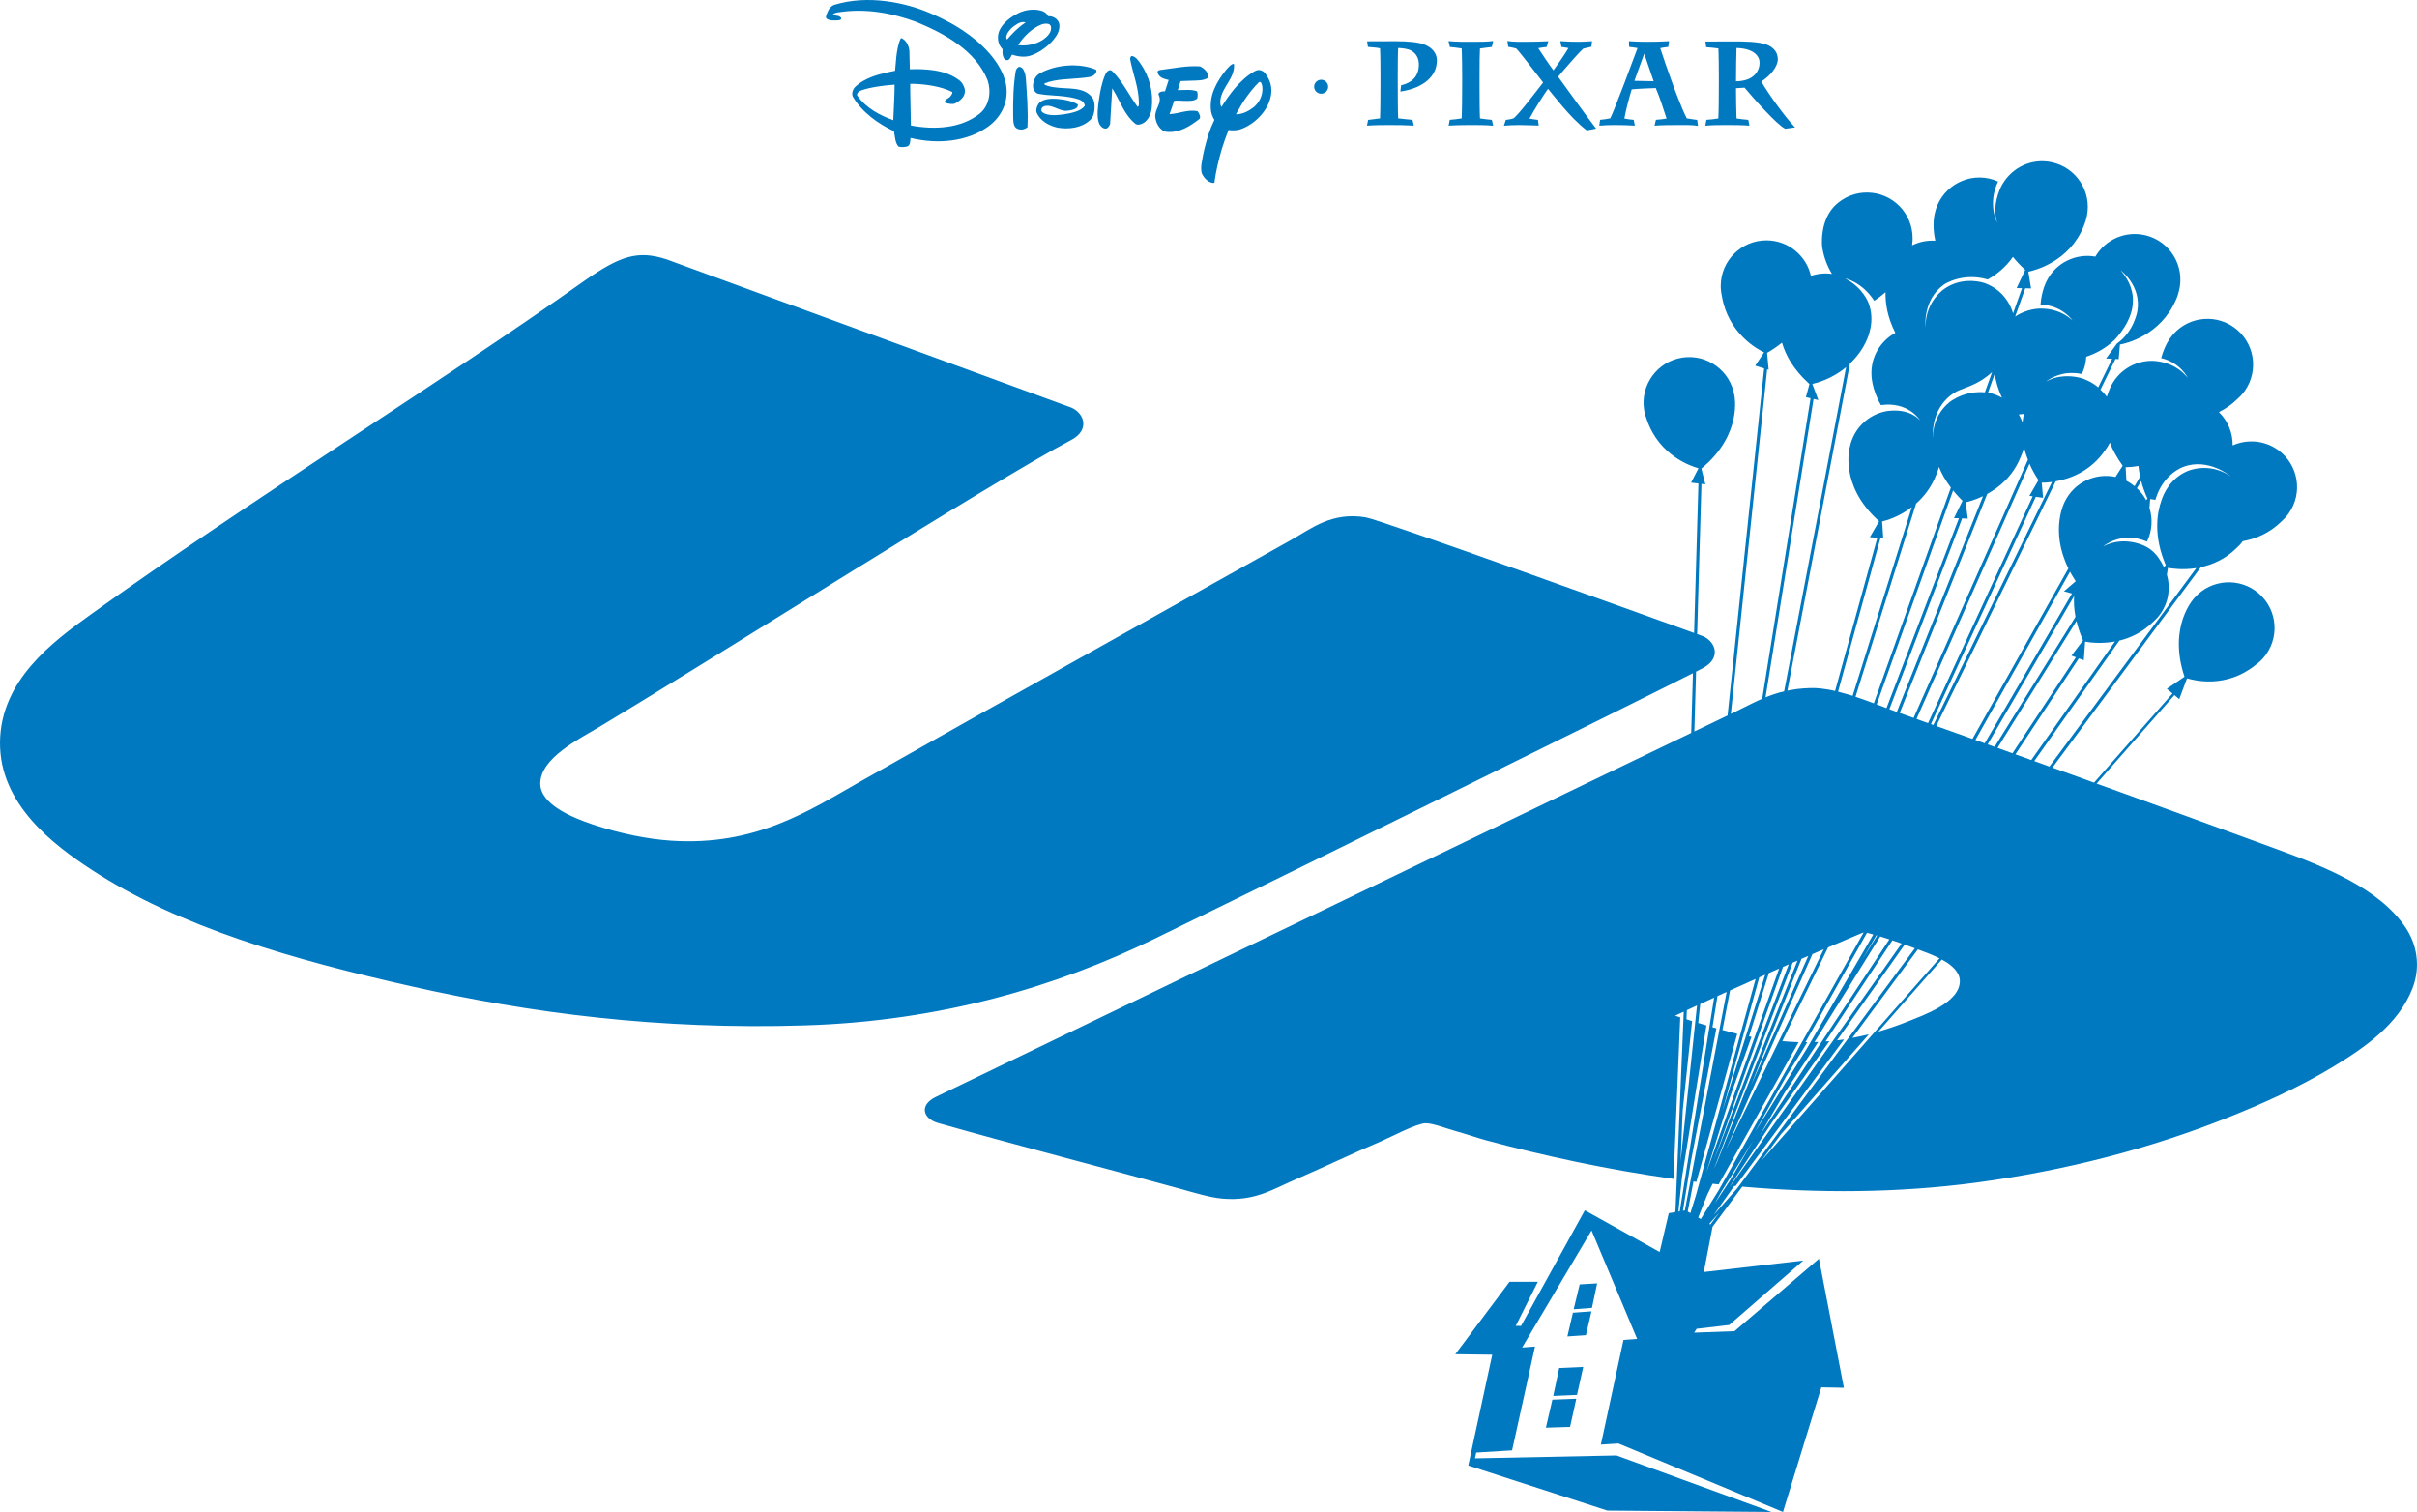 <svg viewBox="0 0 750 469.208" version="1.1" xmlns="http://www.w3.org/2000/svg" id="svg1">
  
  
  <g id="layer1">
    <path fill="#0079c1" d="M488.075,407.357l-1.712,7.361,5.75-.389,1.72-7.391-5.758.419Z" id="path6768"></path>
    <path fill="#0079c1" d="M483.814,424.519l-1.841,8.664,7.371-.319,1.94-8.684-7.469.338Z" id="path6772"></path>
    <path fill="#0079c1" d="M481.701,434.34l-2.01,8.684,7.5-.226,1.929-8.744-7.418.285Z" id="path6776"></path>
    <path fill="#0079c1" d="M490.179,398.565l-1.869,7.719,5.68-.429,1.602-7.6-5.412.309Z" id="path6780"></path>
    <g id="g6784">
      <g id="g6790">
        <path fill="#0079c1" d="M635.118,237.585l.01-.01c-1.303-.468-2.596-.935-3.889-1.403l26.4-37.382c3.432-.836,7.182-2.517,10.574-5.889.786-.696,1.512-1.482,2.149-2.387,2.616-3.681,3.213-8.197,2.019-12.215l.348-2.099c1.104.229,4.556.756,8.783.09l-45.579,61.584c-.279-.099-.547-.189-.816-.288M629.478,235.555l.01-.02c-1.363-.477-2.736-.965-4.098-1.452l19.676-29.772,1.542.567.408-5.769c1.144.229,4.824.776,9.261-.03l-25.972,36.775-.826-.298ZM623.629,233.446h0c-1.263-.458-2.517-.905-3.79-1.363l24.5-39.381c.458,1.89,1.054,3.87,2.029,6.008h.02l-3.611,4.745,1.383.507-19.686,29.792c-.288-.109-.567-.209-.846-.308M618.078,231.457c-.428-.159-.855-.308-1.303-.468l26.818-46.016c-.119,1.93-.01,4.078.438,6.436l-25.097,40.346c-.288-.09-.567-.199-.855-.298M615.015,230.363v-.01c-.676-.239-1.363-.487-2.039-.726l29.355-52.213c.527.955,1.094,1.94,1.761,2.934h.02l-3.671,3.153,2.507.676-27.087,46.484c-.279-.099-.567-.199-.846-.298M611.205,229v-.01c-3.452-1.224-6.913-2.467-10.385-3.7l37.074-75.928c4.357-.776,10.793-3.024,15.339-9.649.557-.726,1.044-1.522,1.462-2.358.875,2.248,2.159,4.645,3.979,7.152h.01l-2.228,3.462.109.06c-6.277-1.413-12.932,1.602-15.866,7.649,0,0-4.765,8.803,1.124,20.71l-29.762,52.91c-.279-.09-.567-.199-.855-.298M591.758,317.074c-2.745,1.104-5.759,2.139-8.873,3.044l19.656-22.352c.537.288,1.074.597,1.582.925.189.129.378.269.567.398.448.318.855.666,1.243,1.025.179.169.358.348.537.527.338.368.607.766.855,1.174.109.179.249.348.338.547.279.597.458,1.233.477,1.92.159,6.834-11.3,10.743-16.383,12.792M546.537,360.245l6.187-8.366,27.216-30.916c-1.691.428-3.412.776-5.143,1.114l20.322-27.465c.199.07.388.139.577.209.726.269,1.512.567,2.328.885.149.05.298.119.448.169.736.298,1.482.617,2.228.955.388.179.766.348,1.144.547l-55.307,62.867ZM539.087,368.73l-7.331,8.316,6.376-9.022c.129.01.249.03.378.03l.179-.199,33.532-45.3c-.726.109-1.452.189-2.178.279l20.979-29.703c.696.249,1.403.507,2.109.756.348.139.706.259,1.054.388l-55.098,74.456ZM530.741,379.99l-.348-.199,3.133-3.561-2.785,3.76ZM527.757,378.279l-.806-.458,2.805-7.043,1.681-3.442c.617.07,1.233.139,1.86.209l24.819-44.146c-1.731-.06-3.402-.169-5.063-.318l14.205-29.086c3.312-1.422,6.575-2.805,9.719-4.128h0c.189-.08.378-.169.577-.249s.458-.189.736-.259l-45.051,80.116-5.481,8.803ZM526.175,371.187l-1.641,5.252-.826-.477,1.781-9.321c.298.04.597.07.905.109l12.673-45.937c-1.552-.368-3.074-.776-4.586-1.184l2.358-12.285c.09-.04.179-.08.279-.119,1.89-.855,3.8-1.721,5.73-2.576.637-.288,1.273-.577,1.92-.855l-18.592,67.393ZM522.226,375.723l2.387-14.881,7.988-41.729c-.408-.109-.816-.229-1.224-.348l1.552-9.649c.577-.269,1.154-.527,1.731-.796.368-.159.746-.328,1.114-.497l-12.971,67.801-.577.099ZM520.843,375.962l.03-.587,1.064-10.136,7.57-47.021c-.855-.259-1.691-.517-2.537-.776l.617-5.879c.786-.358,1.562-.716,2.358-1.084.657-.298,1.303-.597,1.95-.895l-10.664,66.309-.388.07ZM522.146,344.608l2.915-27.743c-.577-.189-1.164-.378-1.751-.557l.119-2.825c1.064-.487,2.079-.965,3.153-1.472l-5.093,48.414.657-15.816ZM548.348,114.606l.468.139-.487-5.262.02.01c1.741-1.015,3.263-2.079,4.606-3.163,1.084,3.78,3.452,8.216,8.256,12.593,0,0,.259.229.269.229l-1.104,4.088,1.442.338-15.001,93.266c-.368.149-.726.298-1.074.468h0c-.02.01-.03.01-.04.01-1.403.647-2.805,1.353-4.267,2.079-1.363.686-2.805,1.413-4.357,2.139l11.27-106.934ZM562.363,119.142c1.343-.288,6.098-1.532,10.494-5.212l-19.238,100.607c-.368.09-.706.179-1.064.279l.01-.04c-.239.07-.458.149-.686.209-.487.149-.975.298-1.452.458-.487.169-.985.338-1.462.517-.368.149-.756.288-1.114.438l14.901-92.59,1.482.338-1.87-5.003ZM562.403,296.075c.109-.05.229-.099.358-.159.557-.239,1.094-.468,1.661-.706.07-.03.129-.06.209-.09.438-.199.855-.378,1.293-.557l-30.399,62.23,26.878-60.718ZM559.011,297.537c.279-.119.567-.239.846-.368.418-.179.846-.358,1.253-.537l-17.796,40.207,15.697-39.302ZM556.266,298.731c.09-.04.179-.07.269-.119.418-.179.816-.358,1.233-.527l-24.978,62.529-.955,2.159,24.431-64.041ZM553.271,300.044c.587-.259,1.184-.527,1.771-.776l-23.267,60.987,21.496-60.211ZM534.441,344.837l11.459-41.54c.607-.279,1.214-.547,1.83-.816l-13.29,42.356ZM536.769,340.579l6.724-18.83c-.249-.05-.507-.099-.766-.149l6.147-19.636c1.064-.468,2.129-.925,3.193-1.393l-22.6,63.325,7.301-23.317ZM581.592,93.348c1.293-.865,2.457-1.751,3.492-2.676-.08,3.432.567,7.779,3.044,12.623-4.566,2.477-7.6,7.371-7.411,12.922,0,0-.06,4.307,2.934,9.49,8.614-1.184,12.146,4.715,12.146,4.715-3.999-4.198-10.385-2.855-10.882-2.745-5.302,1.134-9.699,5.302-10.892,10.952,0,0-3.492,11.738,8.873,22.948l.189.179-2.865,4.934,2.328.179-13.121,47.558c-.318-.08-.637-.159-.955-.229-.01-.01-.02-.01-.03-.01-1.044-.209-2.079-.368-3.104-.487-.119-.02-.249-.04-.368-.06-1.144-.109-2.258-.169-3.322-.129-1.472.05-2.815.159-4.078.308-.279.04-.537.099-.806.129-.726.109-1.462.219-2.129.358l19.407-101.493c2.069-1.98,4.098-4.486,5.431-7.819.468-1.104.686-1.97.915-3.044.547-2.606.378-5.143-.428-7.49,0-.01-.03-.07-.02-.08-.189-.557-1.82-5.113-7.441-7.998,0,0,5.183.985,9.092,6.963M603.267,88.265s5.64-3.83,13.528-1.542c2.636-1.472,5.521-3.69,7.819-7.003,1.054,1.323,2.298,2.666,3.78,3.999,0,0,.01.06.02.06l-2.646,5.61,1.671.05-2.785,7.809c-1.313-4.437-4.665-8.117-9.301-9.549-2.059-.557-6.993-1.363-11.698,1.721,0,0-6.217,3.73-6.157,12.076,0,0-.975-8.445,5.769-13.23M627.051,141.722c.438-.925.776-1.91.995-2.954.279,1.243.706,2.547,1.224,3.899l-35.472,80.116c-.288-.109-.577-.209-.885-.318-1.144-.408-2.278-.816-3.422-1.224l27.146-67.97c3.73-2.039,8.008-5.521,10.415-11.549M626.484,128.602c.468-.04.975-.099,1.542-.169-.169.766-.328,1.651-.438,2.656-.298-.846-.676-1.661-1.124-2.427l.02-.06ZM632.542,148.994l-2.815,4.864,1.025.149-32.468,70.377c-.318-.119-.637-.219-.955-.338-.865-.318-1.751-.627-2.626-.945l35.054-79.191c.716,1.641,1.621,3.332,2.785,5.083M600.73,147.541c.398-.836.696-1.731.925-2.656.796,2.029,2.029,4.208,3.7,6.416l-23.903,66.955c-.288-.109-.597-.229-.895-.338h.01c-.129-.05-.259-.099-.388-.139-1.432-.537-2.905-1.064-4.407-1.562l18.8-59.952c2.367-2.089,4.626-4.894,6.157-8.724M608.857,160.861l1.751.08-.676-5.073c.816-.169,2.905-.706,5.401-1.9l-26.748,66.955c-.199-.07-.398-.149-.607-.219-.537-.189-1.134-.418-1.701-.627l22.58-59.216ZM582.755,218.744c-.139-.05-.269-.109-.418-.159l23.714-66.398c1.015,1.253,2.129,2.507,3.511,3.75,0,0-.597-.547-.587-.547l-2.646,5.382,1.532.06-22.481,58.918c-.288-.119-.587-.229-.885-.348h0c-.567-.209-1.164-.438-1.741-.657M618.954,116.028c.348,2.258,1.025,4.735,2.258,7.391-1.194-.676-2.497-1.194-3.889-1.502-.129-.02-.298-.04-.448-.06l2.079-5.829ZM608.27,120.972c3.342-1.283,6.237-2.218,9.868-5.481l-2.228,6.247c-2.517-.209-6.277.02-10.077,2.427,0,0-.348.199-.875.607-.418.348-1.393,1.194-2.278,2.328-.119.149-.229.298-.338.458-.03.03-.04.05-.06.08-1.015,1.442-1.94,3.342-2.308,5.829-.04.239-.05.358-.08.587-.06.587-.099,1.194-.09,1.83,0,0-.09-.796-.02-2.029,0-.099,0-.119.01-.239.139-2.079.736-5.252,2.775-8.087v-.01s.02-.04.07-.09q0-.01.01-.01c.07-.099.189-.259.348-.458.07-.099.159-.189.239-.288.567-.676,1.462-1.621,2.467-2.298.01-.01.03-.02.04-.03.527-.378,1.353-.895,2.527-1.373M584.029,161.806c1.233-.259,5.232-1.403,9.211-4.437l-18.363,58.56c-.318-.109-.627-.189-.935-.288l.01-.01c-.229-.08-.448-.129-.666-.189-.945-.279-1.88-.537-2.815-.766-.04-.01-.08-.03-.119-.03l13.16-47.697.865.07-.348-5.212ZM577.941,297.627l4.297-7.371c.08.02.169.04.259.06l-4.556,7.311ZM563.05,323.36l20.382-32.757c.935.288,1.89.587,2.835.905l-40.177,60.778,7.689-13.19,10.425-15.776c-.378.02-.766.03-1.154.04M560.235,323.41l19.099-33.96c.358.109.716.209,1.074.298.288.08.587.159.885.249l-20.73,35.562-15.926,25.604,9.679-17.229,5.322-8.555,1.164-1.97h-.567ZM532.104,373.445l2.009-3.581,9.937-15.965-7.252,12.444-4.695,7.102ZM537.624,366.82l12.404-18.771,17.637-24.968c-.398.04-.796.06-1.194.099l20.74-31.364c.676.229,1.353.458,2.039.696.269.099.557.189.826.288l-53.347,75.55.895-1.532ZM633.964,154.485l-.408-4.705c.557.01,1.701-.02,3.183-.219l-36.825,75.411c-.249-.099-.497-.179-.756-.269l32.558-70.546,2.248.328ZM640.211,116.008h.01s.199-.04.517-.099c.04-.01.08-.01.119-.02.09-.01.179-.03.269-.04h0c.547-.07,1.293-.129,2.089-.099.875,0,1.791.09,2.785.308.03-.06.07-.129.099-.199.776-1.671,1.174-3.422,1.263-5.163,2.775-.915,5.809-2.447,8.565-5.023l.01.01c.776-.786,5.958-6.157,5.909-12.345,0,0,.458-4.566-3.79-9.43,0,0,6.476,4.705,5.173,12.633,0,0-.985,6.297-6.356,10.097l-3.352,4.616,1.89.09-4.327,8.863c-.945-.796-1.999-1.492-3.173-2.039-.836-.378-1.532-.706-2.397-.915-.169-.04-.129-.03-.129-.03-.965-.249-2.238-.448-3.621-.477-.666-.01-1.562.02-2.596.169-1.373.219-2.815.666-4.277,1.462,0,0,2.029-1.681,5.322-2.367M663.557,144.587c.099,1.044.288,2.159.537,3.303l-1.731,2.984c-.786-.627-1.602-1.214-2.537-1.681l-.229-4.208c.647-.01,2.099-.06,3.959-.398M666.343,154.684l.01.01-.388.517c-.726-1.373-1.701-2.626-2.875-3.71l1.313-2.238c.458,1.721,1.084,3.521,1.94,5.421M667.208,154.863c.338.06.895.159,1.611.239,2.348-8.127,8.634-10.206,8.634-10.206,7.719-2.984,14.702,2.875,14.702,2.875-6.933-4.655-13.479-1.542-13.479-1.542-5.352,2.308-7.351,7.122-7.958,9.012-.03,0-.05,0,0,0-1.442,3.969-2.537,11.101,1.313,20.104q0,.02.01.05l-.577.557c-1.015-2.009-2.218-3.999-4.148-5.431-.975-.716-1.91-1.134-1.91-1.134,0,0-6.267-3.243-12.782.169,0,0,5.7-4.914,13.588-1.492q0-.01.01-.02c1.641-3.382,1.791-7.092.756-10.425l.229-2.755ZM746.409,287.749c-8.246-12.215-25.356-18.9-40.157-24.331-9.569-3.511-19.029-6.973-28.439-10.395-6.227-2.268-12.434-4.516-18.641-6.764-2.865-1.035-5.73-2.079-8.585-3.104l24.142-27.455,1.492,1.243,2.417-6.456c2.059.657,12.056,3.283,21.247-4.118.855-.617,1.661-1.323,2.387-2.149,5.163-5.889,4.586-14.851-1.303-20.004-5.889-5.163-14.841-4.586-20.014,1.293,0,0-8.405,8.664-3.104,24.49v.01l-5.471,3.73,1.751,1.462-24.341,27.663c-.298-.109-.587-.219-.885-.318v-.01c-3.999-1.452-8.008-2.895-12.026-4.337l46.046-62.201c3.601-.786,7.58-2.447,11.131-5.988.696-.617,1.333-1.313,1.9-2.079,3.82-.676,8.197-2.367,12.066-6.197.786-.706,1.512-1.492,2.149-2.397,4.526-6.376,3.024-15.229-3.362-19.765-4.248-3.004-9.579-3.342-14.016-1.353.06-3.8-1.422-7.57-4.267-10.345,1.999-.985,3.989-2.318,5.849-4.178.796-.696,1.522-1.482,2.159-2.377,4.526-6.386,3.014-15.239-3.362-19.765-6.386-4.536-15.239-3.024-19.755,3.362,0,0-1.731,2.228-2.795,6.207,5.998,1.403,8.236,6.118,8.236,6.118-3.81-4.755-9.291-5.242-11.061-5.272-5.481-.02-10.703,3.143-13.051,8.475,0,0-.338.776-1.005,2.666-.547-.806-1.243-1.492-1.96-2.188l4.665-9.53.985.06.398-4.536c2.129-.358,12.484-2.895,17.288-13.678.477-.945.766-1.95,1.035-3.014,1.9-7.59-2.696-15.289-10.295-17.189-6.257-1.562-12.573,1.293-15.667,6.595-6.018-1.074-12.275,1.87-15.13,7.62,0,0-1.532,2.755-1.88,7.262,6.675.189,9.937,4.924,9.937,4.924-3.472-3.193-7.53-3.71-10.017-3.681h-.209c-2.477.09-5.282.935-7.58,2.477l3.133-8.774,1.8.05-.846-5.193c2.119-.438,12.802-3.183,17.189-14.145.547-1.413.726-1.97.955-3.034,1.621-7.669-3.273-15.19-10.942-16.811-6.128-1.303-12.166,1.592-15.18,6.734,0-.01-.01-.02-.02-.02l-.02.07c-1.005,1.602-3.342,7.212-1.641,11.987,0,0-3.123-5.67.259-12.772-.905-.398-1.84-.726-2.855-.945-7.659-1.611-15.18,3.273-16.801,10.932,0,0-.915,3.452.179,8.376-2.497-.149-4.984.348-7.182,1.442.179-1.323.149-2.119.149-2.119.06-7.838-6.247-14.235-14.075-14.274-3.322-.03-6.396,1.104-8.823,3.014-.08.06-.159.119-.239.179-.288.229-.557.487-.816.736-.109.099-.219.199-.318.298-.149.159-.298.318-.428.477-3.611,4.218-3.551,9.987-3.382,12.096.03.149.05.318.08.468.537,3.133,1.621,5.769,2.984,7.988-2.268-.318-4.486-.08-6.535.617-1.422-6.267-7.003-10.982-13.717-11.032-7.829-.05-14.225,6.257-14.274,14.085,0,1.094.119,2.159.358,3.193,1.94,11.638,11.131,16.592,13.101,17.477l-2.755,4.138,2.765.846-11.35,107.71c-.836.398-2.218,1.064-4.098,1.97-1.383.657-3.034,1.452-4.914,2.358l-.975.468c-.109.05-.209.099-.318.159l.537-18.572c.816-.408,1.502-.766,1.999-1.025,6.317-3.283,3.83-8.883-.567-10.236,0,0-.388-.129-1.104-.398l1.343-46.613.438.06.766.08-1.233-4.884h.01c12.892-10.604,10.236-22.66,10.236-22.66-1.253-7.729-8.535-12.991-16.254-11.748-7.729,1.243-13.001,8.525-11.748,16.254.179,1.084.477,2.109.875,3.094,3.85,11.151,13.896,14.414,15.985,14.961l-2.298,4.466,2.278.269-1.343,46.384c-14.115-5.103-97.285-35.114-101.841-35.87-10.654-1.791-16.871,3.462-23.426,7.132-45.429,25.455-88.282,49.269-133.354,74.784-15.846,8.972-32.528,20.203-58.968,18.393-7.192-.497-15.637-2.169-24.072-4.984-6.595-2.208-16.433-6.307-16.373-12.782.07-7.868,12.046-13.757,18.214-17.458,39.819-23.913,121.327-75.769,146.524-89.098,6.287-3.312,3.77-8.963-.637-10.305,0,0-124.341-45.569-124.988-45.778-8.783-2.805-14.155-1.224-25.654,6.844-43.649,31.006-103.701,68.01-153,103.422C16.265,199.218.21,211.135.002,230.303c-.199,19.268,16.652,31.901,28.41,39.59,27.514,17.985,62.957,27.982,99.095,36.149,37.024,8.366,77.132,13.578,122.263,12.156,42.395-1.343,78.067-12.046,108.356-26.808,42.943-20.919,145.32-71.402,167.195-82.483l-.537,18.532c-7.669,3.69-18.552,8.923-31.443,15.14-69.114,33.274-196.569,94.689-203.005,97.842-5.143,2.517-4.009,6.714.806,8.087,26.022,7.371,50.373,13.598,75.271,20.452,3.999,1.114,9.122,2.686,12.941,3.004,10.027.846,15.418-2.845,22.551-5.919,9.679-4.188,16.98-7.769,26.579-11.857,3.094-1.323,10.992-5.561,13.906-5.63,2.149-.02,6.366,1.621,9.569,2.517,3.203.885,6.545,2.069,9.271,2.805,17.855,4.795,37.462,9.062,58.072,11.947l2.079-50.125c-.537-.169-1.084-.338-1.611-.507.875-.418,1.8-.836,2.696-1.253l-2.547,61.425-.08.766-2.009.338-2.835,12.056-23.217-12.951-19.805,35.88-1.631-.02,6.844-13.678h-8.783l-16.821,22.481,11.459.149-7.441,34.388,43.171,13.986,50.91.428-48.085-17.537-43.907.895.378-1.791,11.131-.686,7.112-32.219-3.999.308,21.546-36.328,14.145,33.652-4.228.318-7.023,32.478,5.441-.348,51.06,21.257v.02l11.907-38.695,7.003.139-7.739-40.038-26.201,22.471-12.514.458.756-1.194,10.116-1.184,22.988-19.994-30.876,3.561,2.716-14.046,9.211-12.444c23.585,2.039,48.125,2.019,72.625-1.263,27.574-3.7,53.845-10.544,77.549-19.974,11.34-4.496,22.759-9.679,33.055-15.896,9.997-6.038,20.372-13.23,24.719-24.331,2.805-7.142,1.174-14.105-2.159-19.029" id="path6792"></path>
      </g>
      <g id="g6794">
        <path fill="#0079c1" d="M433.855,36.718c1.472.189,2.964.318,4.446.468l.418,1.791c-2.467-.149-4.974-.179-7.441-.179-2.358,0-4.745.02-7.102.189l.348-1.791c1.233-.159,2.467-.279,3.7-.468.129-2.159.139-8.903.139-11.957v-1.413c0-1.035-.01-6.605-.139-8.366-1.214-.269-2.507-.318-3.75-.428l-.259-1.751,8.793-.03c3.87,0,7.222.318,9.062,1.064,3.402,1.413,3.8,3.79,3.8,4.834,0,6.167-6.058,8.982-11.33,9.719l.229-1.93c3.203-.786,5.511-2.566,5.511-6.506,0-1.989-.965-3.561-2.566-4.357-.955-.458-2.457-.676-3.86-.716-.109,1.611-.129,5.879-.129,8.575v1.492c0,2.745.02,9.828.129,11.758" id="path6796"></path>
      </g>
      <g id="g6798">
        <path fill="#0079c1" d="M459.243,36.74c1.214.209,2.457.318,3.671.448l.428,1.82c-2.507-.239-5.163-.209-7.659-.209-2.059,0-4.128.05-6.167.179l.348-1.8c1.224-.07,2.477-.259,3.69-.448.119-2.009.159-7.858.159-11.071v-2.079c0-1.074-.04-6.714-.149-8.555-1.224-.189-2.437-.328-3.661-.458l-.428-1.82c2.517.259,5.232.219,7.729.219,2.019,0,4.128,0,6.147-.239l-.438,1.84c-1.224.129-2.457.328-3.681.487-.09,1.233-.129,4.824-.129,8.704v2.188c0,4.198.04,9.35.139,10.793" id="path6800"></path>
      </g>
      <g id="g6802">
        <path fill="#0079c1" d="M484.766,32.927c-1.89-2.228-3.501-4.277-4.417-5.372-1.243,1.701-4.347,6.555-5.75,9.241.865.169,1.751.298,2.626.398l.249,1.741h-.597c-.567,0-3.591-.139-5.61-.139-1.552,0-3.054.08-4.606.199l.597-1.8c.786-.119,1.651-.189,2.377-.477,1.512-1.015,7.59-9.062,9.201-11.121-1.243-1.572-2.895-3.74-4.456-5.75-1.602-2.069-3.084-3.939-3.899-4.805-.796-.249-1.651-.358-2.477-.517l-.259-1.82c1.94.328,4.108.259,6.038.259,2.218,0,4.446-.08,6.665-.179l-.517,1.781c-.875.099-1.741.209-2.606.378.985,1.562,3.571,5.382,4.705,6.884,1.194-1.621,3.611-5.083,4.655-6.903l-.627-.129c-.517-.09-1.044-.169-1.542-.249l-.348-1.791c1.84.159,3.71.209,5.57.209,1.432,0,2.845-.08,4.267-.199l-.179,1.731c-.836.219-1.671.378-2.517.587l-.298.279c-1.224,1.164-2.338,2.467-3.462,3.73-1.641,1.85-3.312,3.8-4.068,4.715,3.929,5.362,7.759,10.823,11.788,16.095l-2.875.567c-2.795-2.119-5.362-4.904-7.63-7.54" id="path6804"></path>
      </g>
      <g id="g6806">
        <path fill="#0079c1" d="M510.209,16.669c-1.015,2.825-2.457,6.714-3.054,8.415l5.978.119c-.746-2.208-2.139-6.167-2.925-8.535M517.142,36.782c-1.064-3.133-2.029-6.416-3.352-9.46-1.562.03-5.899.229-7.47.408-.408,1.273-1.85,6.416-2.278,9.052.955.209,1.94.298,2.905.398l.348,1.8c-2.099-.129-4.228-.179-6.326-.179-1.572,0-3.153.05-4.715.189l.249-1.81c1.064-.099,2.119-.239,3.163-.468,1.383-2.726,7.222-18.422,8.465-21.795-.855-.169-1.741-.259-2.606-.368l-.07-1.771c1.81.129,3.661.189,5.471.189,2.318,0,4.695-.04,6.993-.189l-.249,1.781c-.836.09-1.681.189-2.497.378.627,2.019,2.328,6.903,3.551,10.266.965,2.656,3.074,8.356,4.675,11.509,1.074.209,2.149.348,3.233.487l.259,1.85c-2.119-.358-4.715-.249-6.824-.249-2.198,0-4.456.02-6.665.189l.438-1.82c1.104-.09,2.208-.179,3.303-.388" id="path6808"></path>
      </g>
      <g id="g6810">
        <path fill="#0079c1" d="M542.313,24.612c1.422-.537,3.681-2.029,3.681-5.212,0-1.8-1.572-4.357-7.152-4.506-.09,2.049-.149,7.5-.149,9.788v.557c1.114-.02,2.367-.169,3.621-.627M533.211,15.022c-1.233-.179-2.507-.269-3.77-.378l-.239-1.761,8.565-.03c3.332,0,7.988.03,10.524,1.025,2.009.806,3.362,2.308,3.362,4.526,0,2.387-2.517,5.272-5.133,6.893,2.487,4.228,7.271,10.853,10.484,14.245l-3.054.408c-2.556-1.174-10.365-10.037-12.613-12.752-.985.08-1.98.149-2.646.169v.428c0,2.129.06,6.983.159,8.963,1.194.199,2.437.318,3.651.428l.348,1.81c-2.218-.179-4.506-.199-6.724-.199-2.298,0-4.685,0-6.963.199l.338-1.82c1.224-.09,2.507-.199,3.7-.428.119-1.761.159-7.868.159-11.27v-2.149c0-1.204-.04-6.784-.149-8.306" id="path6812"></path>
      </g>
      <g id="g6814">
        <path fill="#0079c1" d="M407.78,26.91c0-1.194.995-2.169,2.178-2.169,1.194,0,2.169.975,2.169,2.169,0,1.204-.975,2.169-2.169,2.169-1.184,0-2.178-.965-2.178-2.169" id="path6816"></path>
      </g>
      <g id="g6818">
        <path fill="#0079c1" d="M277.192,37.301c-4.068-1.492-8.336-3.661-11.131-7.56-.05-.08-.07-.149-.09-.199v-.01c0-.01,0-.02-.01-.02-.119-.746.766-1.293,1.343-1.492,1.572-.537,3.273-.885,4.974-1.154,2.984-.458,4.635-.537,5.322-.597,0,3.69-.269,7.281-.408,11.032M258.73,6.345c.358,0,1.154,0,1.681-.08h0c.338-.08.627-.219.627-.577-.01-.08-.03-.129-.07-.179-.676-.846-1.751-.507-2.487-.925-.02-.03-.02-.06-.02-.08.04-.05.07-.109.119-.149h0c.249-.239.696-.368,1.074-.448.01-.01.139-.04.139-.04.08-.01.149-.02.229-.04.08-.01.139-.01.139-.01,8.465-1.333,16.662.229,23.983,2.915,8.525,3.482,18.482,8.734,22.312,18.154,1.164,3.541.617,7.838-2.457,10.375-5.799,4.635-14.046,5.043-21.347,3.681l-.199-10.345c.01-.527.01-1.721-.01-2.278v-.298c.965-.03,1.253,0,1.572.01,3.283.149,7.928.746,11.37,2.467.06.03.139.109.149.229h0c0,.03-.01.05-.01.07-.04.209-.129.398-.229.567,0,.01-.01.01-.01.02-.05.07-.08.139-.129.199-.269.398-.438.547-.497.577-.597.507-1.502.756-1.502,1.542.01.06.03.08.09.119.696.308,1.512.438,2.288.448.109,0,.527-.01.945-.219,1.164-.637,2.507-1.651,2.815-2.934.328-1.164-.06-2.139-.587-3.054-.318-.537-.816-.975-1.064-1.184-2.845-2.159-6.297-2.984-9.878-3.273-2.139-.189-3.76-.169-4.695-.129h-.288l-.229.01c-.01,0-.219.02-.229.02l-.149-5.899c-.209-1.502-1.025-3.273-2.596-3.82-1.631,3.004-1.671,9.649-1.83,10.166-.189.05-.398.09-.587.129-1.084.199-2.248.448-3.472.786-1.035.249-2.039.547-3.044.925-1.86.726-3.71,1.651-5.312,3.203-.099.109-.249.269-.358.438-.368.587-.627,1.373-.487,2.109.01.07.07.279.179.497,2.825,4.824,7.948,8.445,12.733,10.673.338,1.711.338,3.551,1.422,4.785.965.269,2.029.119,2.736-.07.955-.388.885-1.711.975-2.626.08.02.07.02.119.03,8.316,1.98,17.458,1.214,24.152-3.681,4.168-3.133,6.217-7.759,5.382-12.812h0s-.676-7.371-11.051-15.209c-.07-.06-.139-.109-.199-.159-.04-.03-.08-.06-.119-.08-.726-.547-1.502-1.084-2.318-1.631-3.293-2.178-6.685-3.8-9.4-4.984-7.998-3.511-19.726-5.998-30.19-2.795-1.512.547-2.059,1.999-2.547,3.362-.05.199-.129.577.02.806.547.597,1.462.666,2.348.696" id="path6820"></path>
      </g>
      <g id="g6822">
        <path fill="#0079c1" d="M316.293,20.724c-.607.139-.965.776-1.094,1.233-.746,4.437-.875,9.062-.816,13.777.08,1.611-.209,3.959,1.771,4.367.955.279,1.91,0,2.666-.617.259-5.312-.169-10.196-.507-15.289-.07-.637-.199-1.154-.269-1.413-.288-.955-.686-1.9-1.751-2.059" id="path6824"></path>
      </g>
      <g id="g6826">
        <path fill="#0079c1" d="M358.495,36.349c.179,1.691,1.074,3.442,2.576,4.297.219.109.547.219.985.269,3.979.358,7.222-1.741,10.216-4.088.338-.756-.199-1.711-.676-2.328-2.875-.607-5.59.696-8.465.895l-.01-.01-.219.03c.298-.736.836-2.328,1.432-4.138.368-.06,1.094-.09,1.681-.05.577.03,1.204.08,1.552.08,1.393,0,2.785.109,3.8-.627.169-.139.199-.318.209-.428.04-.477.179-1.403-.189-1.95-1.711-.617-3.82-.348-5.66-.348l-.269.01.885-2.805,3.82-.139c.945-.06,3.541.07,4.775-.955.139-1.502-1.233-2.865-2.586-3.472-4.168-.279-8.127.607-12.076,1.094-.378.05-1.094.129-1.094.676.338,1.771,2.109,2.119,3.472,2.457l-.07.199-1.084,3.312-.269.01-.527.03c-.109.03-.229.05-.358.08-.448.149-.995.368-.826.945,1.293,2.586-1.293,4.347-1.025,6.953" id="path6828"></path>
      </g>
      <g id="g6830">
        <path fill="#0079c1" d="M383.835,34.893c.487-.826.955-1.671,1.452-2.517,1.204-1.94,2.566-3.83,4.128-5.57.03-.05.07-.09.109-.139.05-.03.08-.07.109-.109.318-.348.657-.686.995-1.025.09-.06.229-.139.348-.099v-.01c.348.07.477.497.597.855.07.269.169.746.169,1.323-.03,2.169-.915,4.059-2.566,5.541-1.631,1.293-3.551,2.318-5.65,2.328.109-.199.209-.388.308-.577M376.474,36.584c.119.259.259.468.358.607-.706,1.462-1.353,3.024-1.9,4.665-.796,2.666-1.532,5.362-1.96,8.187-.139.647-.328,1.87-.199,2.964v-.01c.03.338.099.657.229.955.686,1.442,2.248,3.004,3.81,2.795.487-3.611,1.323-7.082,2.308-10.484.537-1.721,1.233-3.75,2.129-5.919,2.069.348,3.73-.249,3.73-.249,4.297-1.502,8.376-5.6,9.311-10.027.657-2.716-.099-5.302-1.761-7.391-.149-.149-.279-.279-.378-.368-.458-.348-1.015-.577-1.602-.587-.448,0-1.054.298-1.363.458-2.248,1.293-4.218,3.114-6.018,5.222-.03.05-.06.08-.099.119-1.064,1.283-2.537,3.223-4.029,5.65-.408-.468-.408-1.462-.358-2.059.477-4.168,4.685-6.953,4.218-11.28-.786-.05-1.303.676-1.83,1.174-.189.199-.388.418-.597.657-2.974,3.71-5.332,7.868-4.675,12.912.119.676.368,1.413.676,2.009" id="path6832"></path>
      </g>
      <g id="g6834">
        <path fill="#0079c1" d="M312.361,10.946c.109-.368.259-.637.298-.706.288-.477.686-.975,1.094-1.393.627-.607,1.353-1.114,2.139-1.562.149-.08.358-.169.557-.249.02-.01.05-.02.08-.04.209-.08.676-.199,1.333-.129.129.01.269.04.408.08-2.716,1.791-4.854,4.248-5.531,5.053-.07.09-.139.179-.219.259-.358-.308-.298-.826-.159-1.313M323.213,7.584c.159-.06.477-.149.806-.199.826-.08,1.791-.149,2.089.855.338,1.771-1.164,3.143-2.457,4.088-.607.408-1.233.686-1.84.955-1.91.686-3.889,1.025-5.879.686,1.701-2.666,4.377-5.262,7.281-6.386M311.078,16.357c.01.239.04.567.119.875.05.169.119.378.209.597.298.637.567.846,1.054.846.885.08,1.293-1.363,1.572-1.701,1.701.537,3.75.885,5.59.338,1.293-.408,2.387-.955,3.551-1.711,1.89-1.253,3.621-2.805,4.834-4.854.378-.676.567-1.333.647-1.761.209-1.035.109-1.96-.527-2.716-.08-.099-.169-.189-.269-.288h.01s-.557-.557-1.323-.796c-.08-.02-.159-.04-.229-.06-.358-.09-.676-.109-.865-.109-.08,0-.159.01-.239.02-.229-.816-1.204-1.333-1.204-1.333-.666-.368-1.413-.547-2.099-.637l-.09-.01c-1.621-.169-2.895.04-3.889.298-.806.209-1.492.507-1.9.706-3.86,1.92-5.342,4.138-5.909,5.441-.02.04-.04.07-.06.099-.05.149-.109.308-.149.468-.07.219-.109.388-.129.477-.338,1.671.06,3.462,1.313,4.715,0,.159-.02.627-.02,1.094" id="path6836"></path>
      </g>
      <g id="g6838">
        <path fill="#0079c1" d="M343.166,39.899c.617-.07,1.084-.816,1.303-1.432l.657-11.051.288.477c2.258,3.611,3.412,7.709,6.963,10.574.507.328,1.144.249,1.711.03.348-.119.836-.348,1.233-.706,1.224-.985,1.87-2.686,2.039-4.039.617-5.183-.686-10.027-3.482-14.046-.547-.786-1.502-2.258-2.726-2.328-.477.209-.497.895-.408,1.303.885,4.476,2.636,8.565,2.656,13.379-.01.189-.01.507-.06.696-.06.199-.159.368-.348.388-2.696-3.641-4.526-7.729-7.838-11.042-.149-.139-.259-.199-.308-.229-.537-.249-1.025.05-1.393.458-.109.139-.318.438-.547.935-1.044,2.457-1.552,5.173-1.93,7.898-.199,1.383-.806,5.183.139,7.301.408.756,1.164,1.502,2.049,1.432" id="path6840"></path>
      </g>
      <g id="g6842">
        <path fill="#0079c1" d="M320.548,26.469c-.01.269,0,.955.298,1.512.249.408.577.796.975.995.06.03.169.08.288.099,1.592.338,3.263.458,4.944.567.855.06,1.472.099,1.472.099,3.173.269,4.685.676,4.685.676h.01c1.283.348,3.034.647,3.382,2.208.02.07.01.119-.01.179-1.074,1.721-4.287,2.308-6.436,2.666-1.422.159-4.994.746-6.734-.686-.229-.209-.288-.448-.288-.567v-.119h0c.01-.249.09-.487.249-.726.03-.03.109-.119.239-.209,2.248-1.313,5.113,1.492,7.421,1.204,2.328-.229,3.064-.776,3.303-1.273.189-.378.109-.637.109-.637-.826-.676-2.666-1.224-4.168-1.492-2.119-.308-5.153-.756-7.281.527-.04.02-.428.279-.706.676-.408.607-.706,1.333-.746,2.119.01.129.02.338.099.577,1.094,2.716,3.929,4.168,6.525,4.755,3.521.567,7.321.09,9.927-2.228h0c.507-.438.776-.846.895-1.054.657-1.303.855-3.382.438-5.004-.129-.448-.318-.796-.477-1.025-2.706-3.571-7.689-2.566-11.907-3.243-.537-.07-1.273-.199-1.93-.408-.398-.109-.647-.229-.766-.288-.03-.02-.07-.04-.109-.06,0-.01-.01-.01-.01-.01-.09-.07-.169-.169-.209-.288,0-.07.04-.109.06-.129,3.671-1.472,8.067-1.273,12.136-1.751,1.303-.189,2.656-.139,3.551-1.134.03-.03.07-.08.119-.149.01,0,.01-.01.02-.01h0c.09-.129.179-.288.249-.497.04-.109.06-.209.06-.288.01-.01.01-.03.01-.04v-.06h0c-.01-.09-.04-.179-.109-.269-.05-.04-.119-.09-.189-.119-5.173-2.129-12.345-1.502-17.149,1.134-1.462.766-2.119,2.178-2.238,3.77" id="path6844"></path>
      </g>
    </g>
  </g>
</svg>